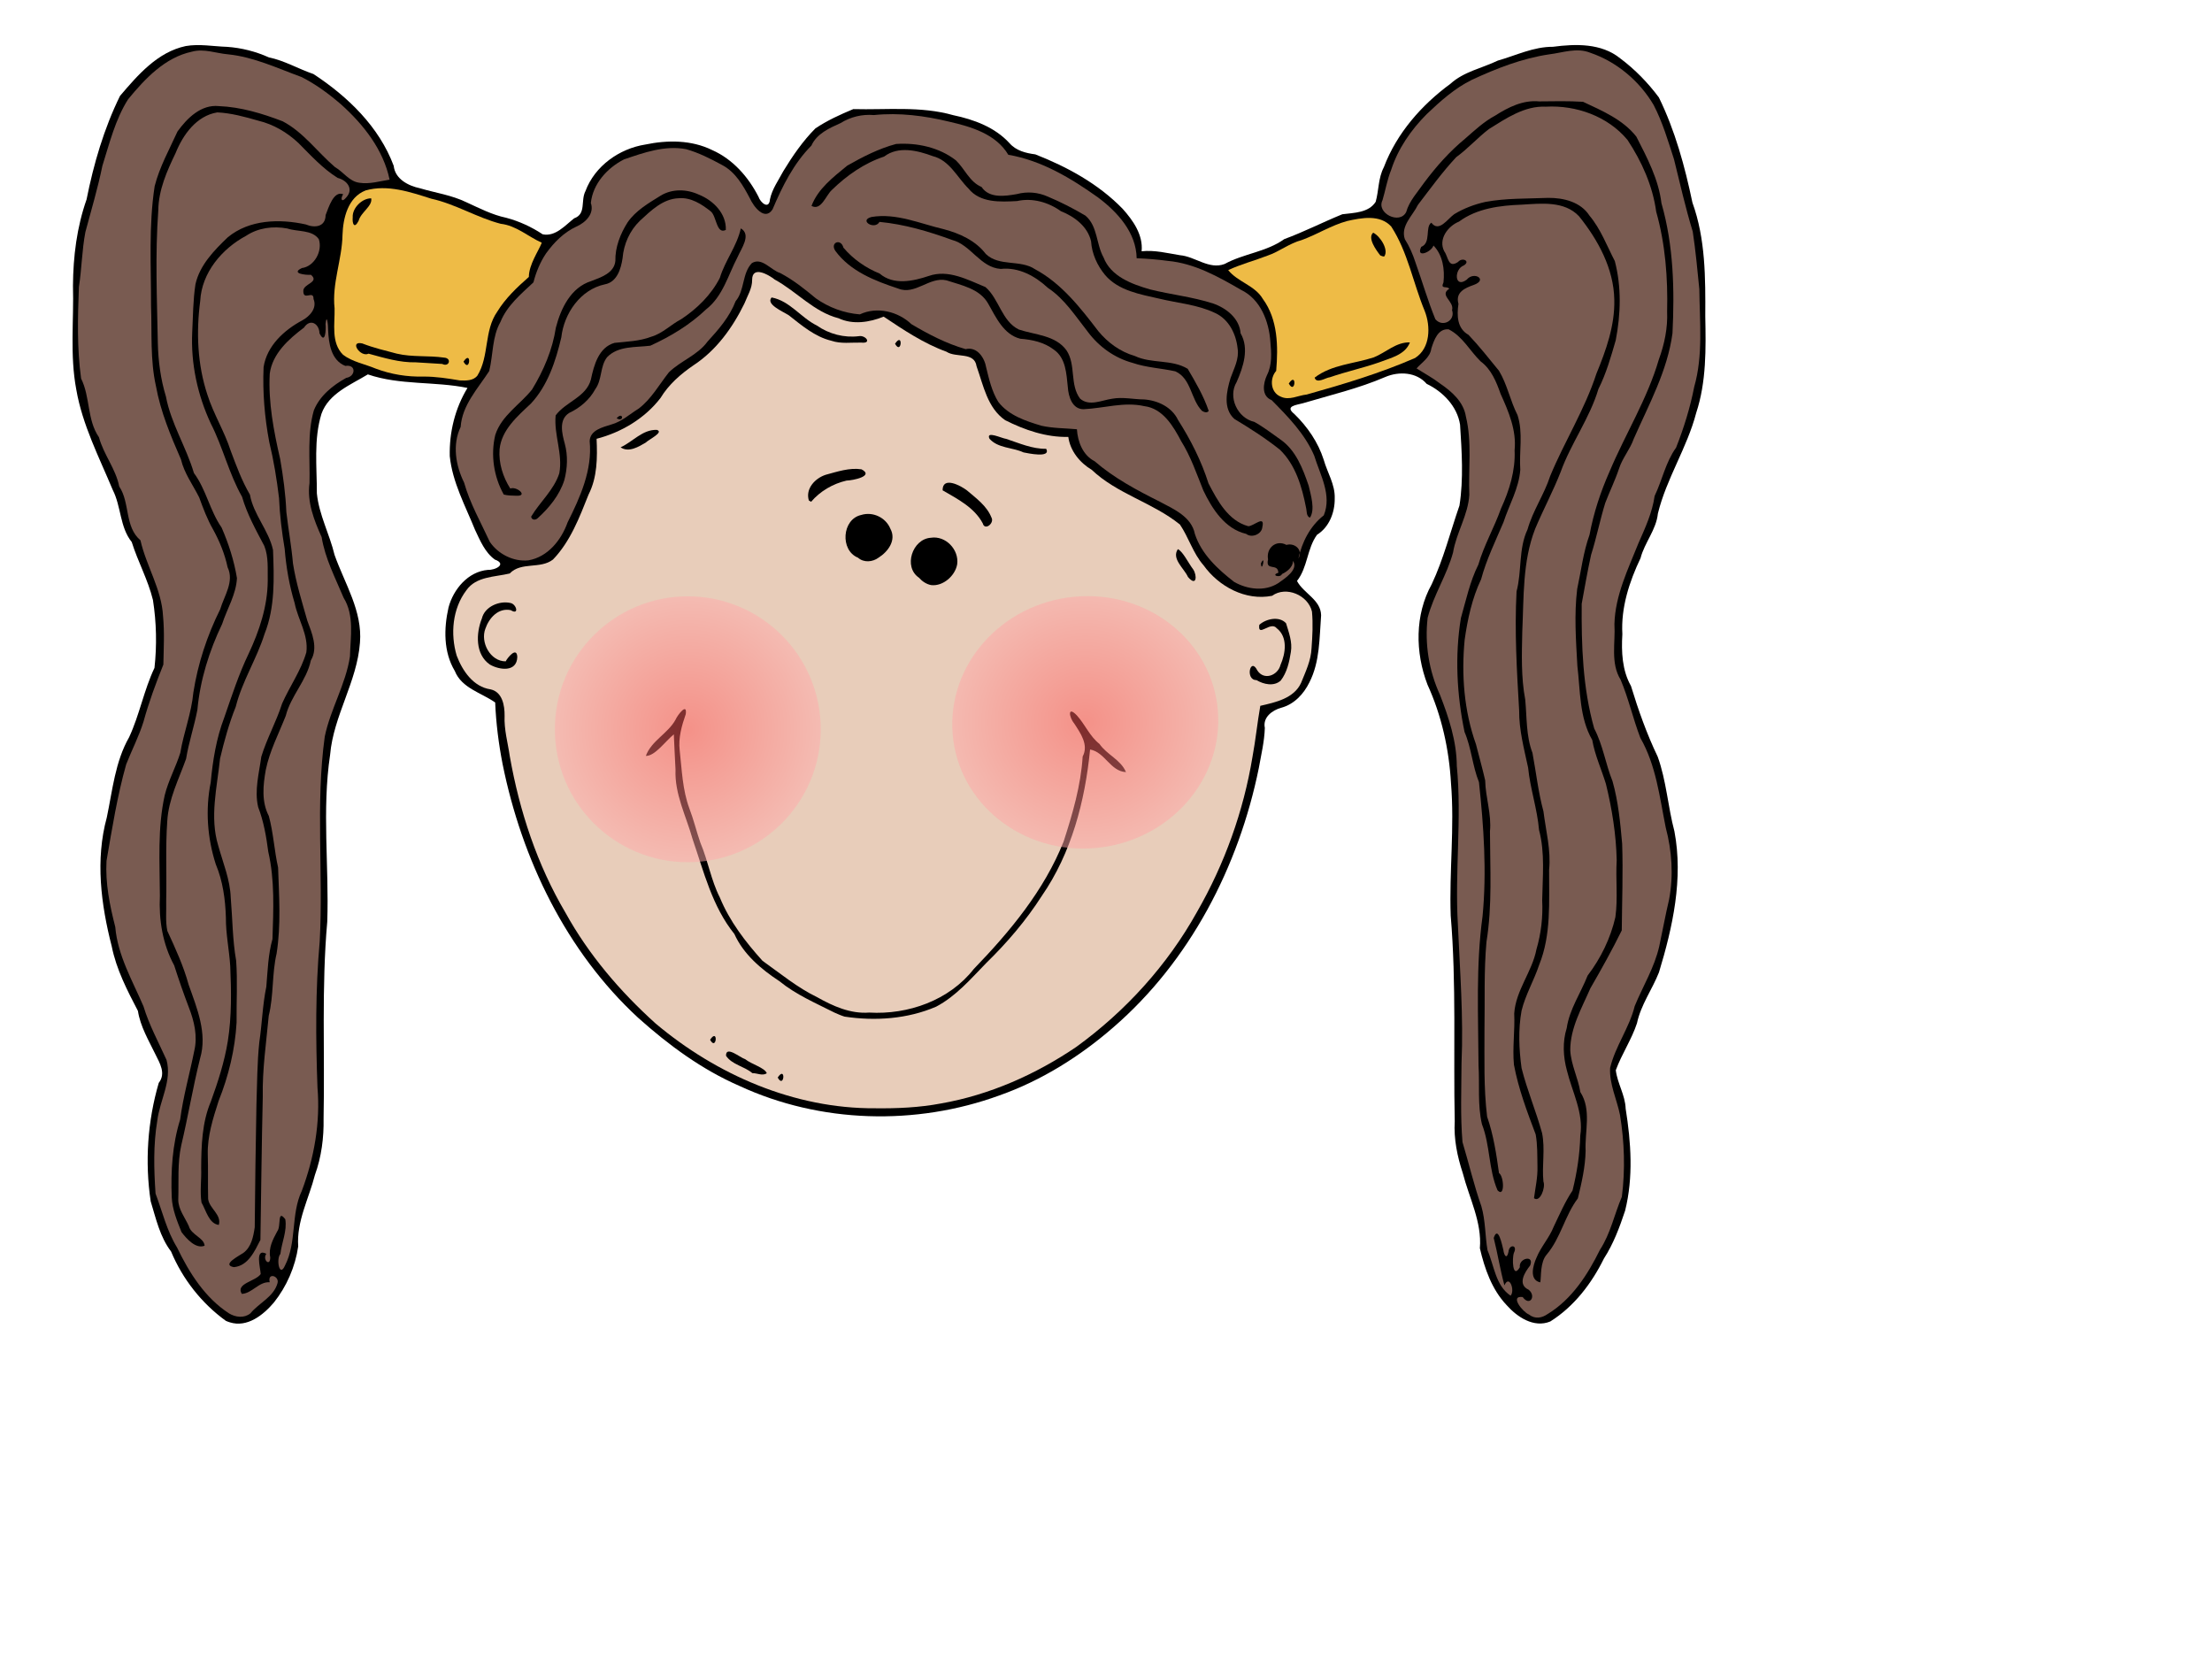 <?xml version="1.0"?><svg width="640" height="480" xmlns="http://www.w3.org/2000/svg" xmlns:xlink="http://www.w3.org/1999/xlink">
 <title>Blushing girl</title>
 <defs>
  <linearGradient id="linearGradient2904">
   <stop stop-color="#da9283" id="stop2906" offset="0"/>
   <stop stop-color="#da9283" stop-opacity="0" id="stop2908" offset="1"/>
  </linearGradient>
  <radialGradient gradientTransform="translate(168.133,-16.403)" r="65.613" fy="426.483" fx="393.676" cy="426.483" cx="393.676" gradientUnits="userSpaceOnUse" id="radialGradient1925" xlink:href="#linearGradient2904"/>
  <radialGradient gradientTransform="translate(-38.958,-20.504)" r="65.613" fy="426.483" fx="393.676" cy="426.483" cx="393.676" gradientUnits="userSpaceOnUse" id="radialGradient1928" xlink:href="#linearGradient2904"/>
  <radialGradient r="0.5" cy="0.5" cx="0.5" id="svg_3">
   <stop stop-color="#ff5656" offset="0"/>
   <stop stop-color="#ffaaaa" offset="1"/>
  </radialGradient>
 </defs>
 <g>
  <title>Layer 1</title>
  <g id="g2916">
   <path fill="black" id="path2015" d="m65.352,382.163c-7.002,-5.056 -12.535,-12.099 -15.856,-20.067c-3.223,-4.216 -4.377,-9.539 -5.894,-14.509c-1.717,-11.405 -0.9,-23.214 2.33,-34.272c2.147,-2.736 0.304,-5.686 -0.982,-8.304c-1.961,-4.043 -4.342,-8.012 -5.045,-12.521c-3.11,-5.976 -6.255,-12.04 -7.583,-18.708c-3.109,-12.099 -4.772,-25.021 -1.422,-37.26c1.655,-7.857 2.403,-16.127 6.465,-23.232c3.006,-6.474 4.274,-13.6 7.331,-20.053c0.721,-6.515 0.569,-13.163 -0.442,-19.63c-1.413,-5.813 -4.357,-11.092 -6.139,-16.782c-3.478,-4.32 -3.035,-10.276 -5.497,-15.084c-3.966,-9.512 -8.786,-18.816 -10.553,-29.072c-1.869,-9.9 -0.67,-20.01 -0.952,-30.008c0.058,-8.447 1.117,-16.951 3.931,-24.941c2.052,-10.312 5.035,-20.504 9.674,-29.967c5.157,-6.05 10.871,-12.707 19.025,-14.428c3.95,-0.69 7.986,0.104 11.962,0.228c4.176,0.291 8.289,1.342 12.087,3.051c4.535,0.931 8.561,3.341 12.911,4.821c9.912,6.505 18.986,15.238 23.207,26.551c0.408,3.832 4.217,5.781 7.591,6.492c4.486,1.33 9.176,1.981 13.425,4.043c3.77,1.721 7.465,3.651 11.555,4.503c3.751,0.999 7.326,2.649 10.535,4.779c3.717,0.749 6.47,-2.586 9.113,-4.629c3.548,-1.269 1.809,-5.066 3.26,-7.87c2.708,-7.27 9.788,-12.283 17.329,-13.476c6.414,-1.338 13.34,-1.347 19.333,1.6c5.979,2.643 10.459,7.758 13.394,13.492c0.556,1.715 3.081,3.873 3.333,0.736c0.617,-2.96 2.481,-5.516 3.885,-8.168c2.673,-4.385 5.632,-8.691 9.257,-12.328c3.415,-2.299 7.182,-4.005 10.971,-5.587c9.646,0.26 19.514,-0.918 28.928,1.765c5.976,1.25 12.04,3.483 16.256,8.09c1.913,2.202 4.76,2.893 7.47,3.244c9.27,3.629 18.285,8.558 25.27,15.753c3.011,3.36 5.959,7.538 5.492,12.286c3.783,-0.41 7.468,0.555 11.085,1.138c4.398,0.362 8.426,4.264 12.944,2.534c5.485,-3.005 12.088,-3.485 17.237,-7.186c5.725,-2.104 11.16,-4.898 16.805,-7.196c3.349,-0.436 7.626,-0.4 9.649,-3.601c0.927,-3.276 0.706,-6.84 2.363,-10.009c3.719,-9.827 10.898,-18.002 19.291,-24.156c3.832,-3.499 9.127,-4.493 13.675,-6.689c5.271,-1.491 10.361,-4.035 15.954,-3.997c6.575,-0.87 14.023,-1.073 19.469,3.351c4.261,3.176 8.036,7.07 11.194,11.315c4.692,9.606 7.523,19.991 9.698,30.413c3.81,10.518 3.773,21.852 3.718,32.886c0.183,9.361 0.345,18.945 -2.624,27.948c-2.627,10.099 -8.621,18.994 -11.084,29.125c-0.477,4.704 -3.851,8.404 -5.018,12.897c-3.257,6.845 -5.7,14.325 -5.264,21.995c-0.309,5.082 -0.085,10.473 2.493,15.006c2.131,6.988 4.578,13.891 7.74,20.481c2.508,6.968 2.941,14.445 4.83,21.576c2.592,13.702 -0.48,27.684 -4.47,40.795c-1.962,4.979 -5.249,9.412 -6.364,14.721c-1.559,4.741 -4.409,8.917 -6.128,13.591c0.46,3.829 2.722,7.212 2.853,11.124c1.56,9.732 2.257,19.865 -0.155,29.514c-1.593,4.807 -3.38,9.599 -6.137,13.869c-3.551,7.209 -8.643,13.884 -15.517,18.2c-4.772,1.961 -9.615,-1.312 -12.676,-4.785c-4.23,-4.486 -6.32,-10.501 -7.694,-16.399c0.628,-7.597 -3.097,-14.543 -4.937,-21.712c-1.595,-4.848 -2.645,-9.916 -2.336,-15.04c-0.421,-19.832 0.503,-39.706 -1.168,-59.499c-0.447,-12.763 1.138,-25.53 0.086,-38.285c-0.558,-9.822 -2.709,-19.585 -6.807,-28.551c-3.566,-9.287 -3.69,-20.203 1.228,-29.04c3.434,-7.303 5.388,-15.166 8.028,-22.764c1.217,-7.745 0.666,-15.633 0.172,-23.413c-0.839,-5.313 -4.951,-9.542 -9.662,-11.802c-2.966,-3.435 -8.055,-3.667 -11.999,-1.968c-7.668,3.298 -15.84,5.217 -23.827,7.588c-1.816,0.512 -5.361,0.782 -2.471,3.094c3.798,3.693 6.869,8.152 8.502,13.231c1.051,3.745 3.34,7.198 3.19,11.2c0.065,4.027 -1.58,8.322 -5.111,10.517c-2.919,4.002 -2.705,9.455 -5.801,13.369c1.878,3.605 6.879,5.392 6.978,9.934c-0.511,6.531 -0.317,13.436 -3.402,19.434c-1.648,3.366 -4.401,6.306 -8.113,7.314c-2.606,0.709 -5.415,2.765 -4.771,5.833c-0.114,3.902 -1.061,7.788 -1.743,11.641c-5.804,28.523 -19.943,55.869 -42.138,75.042c-9.699,8.427 -20.774,15.362 -32.919,19.657c-24.182,8.819 -51.831,8.081 -75.25,-2.769c-10.857,-4.73 -20.498,-11.833 -29.276,-19.703c-20.798,-19.198 -33.634,-45.84 -39.198,-73.339c-1.156,-5.897 -1.911,-11.878 -2.158,-17.884c-4.01,-2.826 -9.702,-4.127 -11.684,-9.121c-3.297,-5.499 -3.192,-12.284 -1.817,-18.358c1.403,-5.292 5.658,-10.39 11.392,-10.883c2.153,0.103 5.618,-1.674 2.012,-2.985c-2.839,-2.032 -4.274,-5.524 -5.736,-8.611c-2.804,-6.947 -6.538,-13.743 -7.308,-21.307c-0.167,-6.88 1.522,-13.846 5.128,-19.742c-9.52,-1.95 -19.532,-0.736 -28.826,-3.916c-4.968,3.023 -11.301,5.474 -13.421,11.394c-2.291,7.475 -1.316,15.379 -1.33,23.062c0.627,6.196 3.681,11.775 5.117,17.776c2.923,8.27 8.117,16.262 7.352,25.378c-0.826,11.322 -7.666,21.144 -8.639,32.442c-2.396,16.017 -0.275,32.219 -0.826,48.309c-1.683,18.929 -0.68,37.95 -1.063,56.92c0.1,5.541 -0.608,11.121 -2.504,16.341c-1.744,6.847 -5.35,13.408 -4.837,20.666c-0.85,5.896 -3.34,11.612 -7.049,16.26c-3.054,3.606 -7.701,7.309 -12.728,5.722l-0.572,-0.194l-0.579,-0.237l0,0z"/>
   <path fill="#795b51" id="path2013" d="m72.454,379.992c2.463,-3.016 6.734,-4.73 7.837,-8.724c0.62,-2.072 -2.961,-3.258 -2.255,-0.27c-3.121,-0.237 -5.074,3.217 -8.073,3.361c-1.899,-3.048 4.07,-3.614 5.47,-5.753c-0.086,-1.734 -1.789,-7.641 1.623,-5.847c-1.224,1.698 1.129,3.889 1.136,1.047c-0.571,-2.727 0.775,-5.218 2.017,-7.535c1.206,-1.451 -0.075,-6.584 2.333,-3.511c0.569,3.413 -1.04,6.698 -1.416,10.052c-1.274,1.362 -0.302,7.084 1.335,3.33c3.465,-6.733 1.629,-14.777 4.862,-21.59c3.571,-9.515 5.396,-19.753 4.533,-29.918c-0.518,-14.097 -0.611,-28.234 0.647,-42.297c1.085,-19.731 -1.247,-39.603 1.463,-59.244c1.654,-7.958 6.079,-15.115 7.29,-23.168c0.142,-5.657 1.316,-11.866 -1.837,-16.969c-2.398,-5.738 -5.356,-11.355 -6.357,-17.56c-2.205,-4.886 -4.261,-10.164 -3.513,-15.628c0.167,-7.001 -0.689,-14.198 1.253,-21.023c1.694,-4.229 5.508,-7.288 9.38,-9.416c2.746,-0.407 2.949,-3.991 -0.258,-3.459c-4.14,-1.616 -4.828,-6.537 -4.99,-10.42c0.028,-1.375 -0.395,-5.001 -0.74,-1.691c0.174,1.555 -0.067,6.142 -1.755,2.663c-0.089,-2.795 -2.703,-4.353 -4.477,-1.644c-4.436,3.321 -9.159,7.547 -9.917,13.34c-0.446,8.358 1.16,16.62 3.022,24.721c0.876,5.071 1.568,10.168 1.784,15.308c0.571,4.968 1.482,9.889 1.914,14.872c0.88,5.631 2.606,11.087 4.15,16.552c1.318,3.599 3.213,7.845 1.023,11.506c-1.226,5.844 -5.799,10.258 -7.258,16.023c-2.026,5.158 -4.663,10.169 -5.776,15.623c-0.796,4.425 -1.284,9.234 0.878,13.367c1.322,4.882 1.573,9.983 2.679,14.902c0.282,8.285 0.869,16.666 -0.43,24.889c-1.384,5.913 -0.81,12.103 -2.274,18c-0.726,7.802 -1.886,15.581 -1.728,23.439c-0.327,13.804 -0.457,27.612 -0.683,41.418c-1.66,3.243 -3.535,7.519 -7.686,7.886c-3.672,-0.673 1.466,-3.233 2.758,-4.124c2.313,-1.705 2.893,-4.731 3.283,-7.415c0.104,-11.865 0.273,-23.739 0.496,-35.606c0.217,-5.972 0.193,-11.98 0.828,-17.919c0.796,-5.341 0.93,-10.775 2.029,-16.068c0.392,-4.62 0.518,-9.313 1.78,-13.805c0.266,-8.429 0.696,-16.983 -1.218,-25.266c-0.573,-4.391 -1.327,-8.777 -2.926,-12.923c-1.128,-4.842 0.271,-9.768 0.914,-14.569c1.613,-5.273 4.344,-10.119 6.018,-15.373c2.208,-5.006 5.497,-9.557 7.017,-14.841c0.654,-5.019 -2.439,-9.458 -3.394,-14.239c-1.541,-5.102 -2.451,-10.365 -2.878,-15.669c-0.815,-4.861 -1.429,-9.762 -1.631,-14.681c-0.653,-5.462 -1.537,-10.89 -2.832,-16.237c-1.344,-7.128 -1.952,-14.426 -1.64,-21.671c0.952,-6.172 5.925,-10.699 11.18,-13.52c2.163,-1.167 4.373,-3.541 3.272,-6.178c0.054,-2.726 -2.933,0.652 -2.958,-2.271c-0.134,-2.179 4.816,-2.495 2.224,-4.734c-1.641,0.092 -5.908,-0.39 -2.657,-1.954c3.652,-0.462 6.074,-4.993 4.911,-8.373c-1.946,-2.772 -6.163,-2.085 -9.112,-3.078c-4.075,-0.761 -8.414,-0.213 -11.913,2.108c-6.991,3.736 -12.859,10.683 -13.281,18.852c-1.187,9.045 -0.817,18.387 2.065,27.093c1.766,5.608 4.95,10.641 6.748,16.246c1.625,4.332 3.225,8.708 5.572,12.713c1.023,5.796 5.44,10.306 6.677,16c0.308,8.129 0.63,16.562 -2.439,24.266c-2.27,7.238 -6.504,13.725 -8.349,21.113c-1.946,4.839 -3.332,9.905 -4.534,14.965c-0.861,8.332 -3.053,16.943 -0.527,25.197c1.37,4.977 3.433,9.806 3.616,15.04c0.522,6.083 0.502,12.214 1.567,18.237c0.427,5.963 0.062,11.95 0.125,17.921c-0.449,7.783 -2.306,15.44 -5.198,22.669c-1.612,5.032 -3.28,10.171 -3.135,15.524c0.134,4.276 -0.005,8.562 0.103,12.83c0.32,2.777 3.957,4.51 3.089,7.526c-2.871,-0.346 -3.695,-4.232 -5.007,-6.473c-0.51,-3.267 0.032,-6.643 -0.098,-9.957c0.041,-6.505 0.229,-13.191 2.802,-19.272c2.069,-5.694 3.942,-11.501 4.911,-17.494c1.136,-7.166 1.001,-14.464 0.698,-21.692c-0.299,-4.706 -1.296,-9.334 -1.258,-14.067c-0.165,-5.249 -0.885,-10.529 -2.927,-15.402c-2.456,-7.619 -3.035,-15.832 -1.465,-23.689c0.601,-6.372 1.617,-12.737 3.913,-18.744c2.176,-6.238 4.191,-12.545 7.07,-18.509c3.086,-6.586 5.441,-13.638 5.515,-20.983c-0.069,-3.38 0.289,-7.03 -1.001,-10.19c-2.422,-4.593 -4.983,-9.177 -6.427,-14.195c-3.808,-6.71 -5.536,-14.339 -9.042,-21.197c-3.842,-8.245 -5.817,-17.368 -5.377,-26.474c0.241,-4.628 0.227,-9.303 0.944,-13.883c1.265,-5.53 5.38,-9.732 9.331,-13.525c6.258,-5.174 15.002,-5.398 22.593,-3.722c2.548,1.073 5.682,0.755 5.722,-2.697c0.865,-2.176 2.305,-7.127 5.08,-6.051c-0.886,1.399 -0.423,2.553 0.878,0.949c2.309,-2.508 0.159,-5.019 -2.458,-5.66c-4.335,-2.704 -7.77,-6.509 -11.344,-10.091c-3.272,-3.079 -7.22,-5.41 -11.607,-6.47c-3.877,-1.108 -7.855,-2.219 -11.886,-2.401c-6.015,0.973 -9.928,6.457 -12.057,11.755c-2.51,5.206 -4.936,10.656 -5.011,16.544c-0.936,12.768 -0.373,25.585 -0.138,38.368c0.116,5.255 0.806,10.507 2.344,15.535c1.462,7.793 5.866,14.584 8.096,22.131c3.55,4.792 4.613,10.907 8.013,15.786c2.038,4.671 3.618,9.604 4.442,14.625c-0.233,4.738 -2.867,8.877 -4.296,13.292c-3.735,7.791 -6.355,16.163 -7.149,24.788c-0.902,4.773 -2.498,9.398 -3.27,14.193c-2.099,5.909 -5.075,11.626 -5.447,18.007c-0.555,7.703 -0.129,15.437 -0.312,23.153c0.086,2.869 -0.252,5.848 0.331,8.644c2.342,5.07 4.687,10.163 6.164,15.565c2.399,6.765 5.469,14.077 3.312,21.329c-2.081,8.324 -3.467,16.793 -5.449,25.137c-1.149,5.181 -0.688,10.511 -0.865,15.771c0.021,2.774 1.933,5.108 3.043,7.576c0.684,2.598 4.42,3.381 4.578,5.705c-2.543,1.012 -5.193,-1.988 -6.678,-3.928c-1.283,-3.22 -2.672,-6.547 -2.833,-10.1c-0.295,-7.548 0.174,-15.223 2.435,-22.478c0.884,-6.719 2.759,-13.235 4.082,-19.866c1.018,-4.255 -0.009,-8.591 -1.562,-12.575c-1.529,-4.01 -2.944,-8.089 -4.243,-12.158c-3.35,-6.129 -4.469,-13.202 -4.141,-20.117c-0.03,-9.717 -0.728,-19.6 1.409,-29.157c1.054,-4.231 3.207,-8.1 4.497,-12.23c0.981,-5.872 3.231,-11.472 3.775,-17.431c1.308,-8.38 3.994,-16.525 7.77,-24.1c1.147,-3.899 4.136,-8.012 2.144,-12.149c-0.812,-3.827 -2.312,-7.52 -4.21,-10.964c-1.68,-2.932 -2.856,-6.082 -4.007,-9.237c-1.811,-3.644 -4.335,-6.983 -5.276,-11.006c-2.98,-6.859 -5.905,-13.814 -7.238,-21.211c-1.706,-7.61 -1.137,-15.474 -1.423,-23.21c0.022,-11.538 -0.711,-23.182 1.045,-34.629c1.408,-5.571 4.263,-10.649 6.609,-15.836c2.773,-3.839 6.81,-7.873 11.96,-7.343c6.367,0.252 12.563,2.133 18.47,4.394c6.045,3.172 10.049,8.914 15.147,13.262c2.458,1.388 4.08,4.141 7.06,4.523c2.942,0.462 5.846,-0.457 8.73,-0.9c-1.799,-8.678 -7.571,-15.976 -14.041,-21.776c-3.524,-3.035 -7.319,-5.853 -11.48,-7.932c-6.94,-2.53 -13.741,-5.785 -21.183,-6.548c-3.504,-0.293 -6.966,-1.737 -10.484,-0.772c-7.83,1.666 -13.576,7.829 -18.462,13.763c-3.721,5.862 -5.376,12.704 -7.444,19.248c-1.324,6.472 -3.221,12.815 -4.925,19.184c-1.002,5.252 -1.051,10.638 -1.876,15.91c-0.332,8.82 -0.573,17.701 0.64,26.469c2.68,5.364 1.684,11.945 5.166,16.987c1.338,4.992 4.861,9.123 5.862,14.232c3.182,4.742 1.504,11.642 6.142,15.58c1.697,7.474 6.15,14.18 6.539,21.982c0.441,4.648 0.184,9.321 0.091,13.978c-2.176,5.416 -4.199,10.892 -5.748,16.522c-1.321,4.254 -3.398,8.224 -5.01,12.351c-2.588,9.151 -4.08,18.574 -5.69,27.925c-0.366,6.472 0.936,12.89 2.534,19.115c0.689,8.252 4.977,15.524 8.166,22.977c1.63,5.397 4.355,10.374 6.656,15.48c1.657,6.041 -1.97,11.737 -2.674,17.64c-1.163,6.947 -0.974,14.031 -0.495,21.031c1.978,5.234 3.248,10.79 6.215,15.599c3.526,7.33 8.107,14.605 15.07,19.096c1.878,1.13 4.363,1.433 6.163,-0.029z"/>
   <path fill="#795b51" id="path2011" d="m447.854,380.146c6.975,-4.27 11.533,-11.372 15.066,-18.549c3.057,-4.675 4.151,-10.244 6.33,-15.32c1.012,-7.858 0.743,-15.892 -0.537,-23.7c-0.914,-4.526 -3.118,-8.923 -2.854,-13.603c1.494,-6.286 5.568,-11.583 7.106,-17.865c2.375,-5.789 5.741,-11.209 7.12,-17.379c0.968,-4.502 1.781,-9.033 2.842,-13.513c1.304,-6.899 0.81,-14.041 -0.984,-20.805c-1.762,-8.781 -2.787,-17.989 -7.326,-25.892c-2.127,-5.532 -3.413,-11.396 -5.712,-16.839c-3.008,-4.859 -1.468,-10.76 -1.802,-16.128c0.216,-8.273 3.945,-15.863 6.958,-23.402c1.941,-4.399 3.997,-8.844 4.673,-13.651c2.207,-4.6 3.186,-9.791 6.21,-13.988c2.244,-5.694 4.075,-11.558 5.239,-17.564c2.628,-9.193 1.575,-18.849 1.487,-28.266c-0.561,-5.565 -1.065,-11.162 -1.908,-16.681c-2.105,-6.894 -3.69,-13.928 -5.422,-20.916c-1.716,-5.305 -3.302,-10.723 -5.878,-15.687c-4.077,-6.938 -10.676,-12.513 -18.306,-15.12c-3.954,-1.605 -7.969,-0.028 -11.905,0.444c-7.82,1.148 -15.276,4.077 -22.415,7.382c-4.933,2.431 -9.092,6.157 -13.045,9.919c-4.549,4.571 -8.307,9.993 -10.299,16.166c-1.146,2.813 -1.632,5.875 -2.489,8.735c-1.869,3.746 4.939,7.15 6.842,3.443c0.908,-3.246 3.353,-5.826 5.25,-8.569c3.472,-4.642 7.328,-8.99 11.814,-12.681c2.76,-2.412 5.438,-4.93 8.694,-6.67c3.783,-2.423 8.079,-4.568 12.705,-4.112c4.237,-0.048 8.48,-0.14 12.713,0.118c5.549,2.606 11.523,5.12 15.421,10.074c3.131,6.114 6.433,12.354 7.268,19.269c3.51,12.199 3.813,25.042 3.191,37.63c-1.454,10.899 -6.853,20.624 -11.211,30.548c-1.063,3.056 -3.271,5.521 -4.259,8.624c-1.131,3.386 -2.712,6.591 -3.98,9.913c-1.535,4.963 -2.528,10.079 -4.102,15.031c-1.034,4.689 -1.856,9.449 -2.716,14.156c-0.096,12.099 0.3,24.378 3.625,36.091c2.529,4.775 3.271,10.226 5.287,15.208c1.676,5.889 2.253,12.038 2.794,18.112c0.283,8.357 -0.04,16.717 -0.112,25.075c-2.799,5.702 -5.905,11.257 -9.077,16.747c-2.506,5.763 -5.849,11.497 -5.824,17.966c0.224,4.183 2.267,7.973 2.915,12.075c3.306,5.12 1.249,11.371 1.526,17.027c-0.09,4.654 -1.156,9.211 -2.242,13.715c-3.761,4.985 -4.959,11.461 -8.996,16.244c-1.976,2.206 -1.56,6.425 -1.875,8.07c-3.315,-0.687 -2.086,-4.952 -1.116,-7.101c1.298,-3.224 3.739,-5.788 5.007,-9.035c1.703,-3.53 3.248,-7.161 5.433,-10.43c1.301,-5.201 2.12,-10.535 2.241,-15.889c1.026,-6.552 -2.35,-12.65 -3.864,-18.845c-1.089,-3.992 -1.305,-8.278 -0.059,-12.254c0.805,-5.492 4.058,-10.142 6.057,-15.217c3.798,-4.99 6.628,-10.79 8.028,-16.903c0.756,-5.464 0.049,-10.996 0.38,-16.486c-0.168,-7.437 -1.351,-14.841 -3.119,-22.053c-1.295,-4.245 -3.2,-8.318 -3.957,-12.717c-3.754,-6.479 -3.437,-14.225 -4.302,-21.429c-0.412,-7.407 -0.963,-14.888 -0.051,-22.273c1.14,-5.226 1.743,-10.596 3.567,-15.648c1.178,-6.332 3.199,-12.461 5.807,-18.341c4.575,-10.87 10.928,-20.992 14.242,-32.381c1.633,-4.446 2.604,-9.139 2.4,-13.889c0.239,-9.711 -0.511,-19.52 -3.16,-28.894c-1.013,-7.466 -4.175,-14.52 -8.305,-20.762c-5.693,-6.858 -14.878,-10.103 -23.641,-9.614c-6.141,-0.291 -11.465,3.376 -16.451,6.472c-3.306,2.531 -6.098,5.688 -9.463,8.135c-4.031,4.313 -7.509,9.133 -11.081,13.803c-1.505,3.137 -5.082,6.095 -3.784,9.919c1.329,2.09 2.305,4.354 3.074,6.728c1.953,5.466 3.561,11.056 5.756,16.435c2.075,2.453 5.849,0.426 4.836,-2.626c0.696,-2.616 -3.841,-4.286 -0.81,-6.188c-0.714,-0.926 -2.653,0.293 -1.675,-1.859c0.399,-3.715 -0.188,-7.869 -2.898,-10.649c-0.538,1.852 -5.196,3.844 -3.544,0.387c2.939,-1.122 1.043,-5.779 2.932,-6.991c2.202,2.944 4.708,-1.145 6.618,-2.462c2.736,-1.674 5.857,-2.847 9.019,-3.553c5.991,-1.106 12.126,-0.916 18.188,-1.168c4.433,-0.031 9.385,1.174 11.927,5.14c3.253,3.877 5.03,8.711 7.33,13.145c1.964,7.466 1.72,15.386 0.266,22.914c-1.39,4.796 -2.763,9.641 -5.012,14.112c-2.528,8.475 -7.936,15.692 -10.926,23.985c-2.195,5.606 -5.049,10.923 -7.376,16.463c-3.692,9.486 -3.257,19.777 -3.728,29.762c-0.137,6.552 -0.367,13.179 0.856,19.644c0.5,5.16 0.214,10.496 2.094,15.418c1.058,5.635 1.673,11.37 3.175,16.907c0.698,5.627 2.223,11.212 1.638,16.928c-0.044,9.216 0.661,18.764 -2.88,27.508c-1.488,4.493 -3.965,8.647 -5.088,13.247c-0.992,5.478 -0.749,11.135 0.003,16.618c1.602,6.368 4.186,12.441 5.923,18.761c0.959,4.636 -0.075,9.411 0.4,14.051c0.694,1.682 -0.982,6.192 -2.729,4.816c0.398,-3.027 1.103,-6.067 1.001,-9.166c-0.057,-3.088 0.036,-6.257 -0.512,-9.283c-2.492,-6.589 -4.999,-13.239 -6.294,-20.175c-0.459,-4.931 0.311,-9.876 0.083,-14.813c0.442,-6.712 5.187,-12.051 6.428,-18.545c1.352,-4.6 1.909,-9.393 1.665,-14.177c0.108,-6.791 0.859,-13.727 -0.912,-20.381c-0.518,-6.1 -2.561,-11.948 -3.164,-18.037c-1.168,-5.454 -2.636,-10.899 -2.588,-16.522c-0.672,-11.465 -1.36,-22.963 -0.754,-34.447c1.571,-5.895 0.522,-12.315 3.182,-17.948c1.513,-5.409 4.817,-10.086 6.541,-15.424c4.141,-10.02 10.02,-19.275 13.378,-29.624c2.796,-6.807 5.363,-13.926 5.18,-21.397c-0.143,-8.993 -4.698,-17.316 -10.212,-24.168c-4.238,-4.493 -10.937,-3.682 -16.513,-3.35c-6.311,0.23 -12.987,1.049 -18.206,4.905c-3.222,1.297 -6.083,5.132 -4.26,8.6c1.182,1.596 1.085,5.041 3.988,3.074c1.222,-1.45 3.683,-0.244 1.681,0.997c-2.909,1.063 -2.766,6.814 0.829,4.128c2.075,-2.54 6.238,0.009 2.025,1.523c-2.575,0.897 -5.363,2.135 -4.42,5.47c-0.491,3.395 -0.412,7.111 2.912,8.979c3.135,3.288 5.938,6.888 8.814,10.391c2.406,3.992 3.246,8.679 5.357,12.809c1.684,5.129 0.437,10.581 0.807,15.854c-0.404,5.366 -3.23,10.116 -4.863,15.153c-2.306,5.435 -4.936,10.781 -6.469,16.491c-2.605,5.492 -3.917,11.528 -4.764,17.514c-0.979,10.158 -0.173,20.592 3.271,30.243c0.877,3.476 1.872,6.965 2.664,10.434c0.099,4.964 1.885,9.786 1.385,14.783c0.031,10.648 0.699,21.374 -1.008,31.938c-0.774,8.494 -0.427,17.038 -0.58,25.553c0.024,8.349 -0.25,16.734 0.766,25.041c1.838,5.268 2.675,10.81 3.437,16.317c1.45,0.881 1.755,7.284 -0.426,4.977c-2.621,-6.073 -2.103,-12.966 -4.51,-19.119c-1.307,-5.584 -0.634,-11.369 -0.989,-17.043c-0.066,-14.38 -0.792,-28.848 1.167,-43.142c1.247,-12.913 0.341,-25.914 -1.038,-38.778c-1.887,-4.692 -2.179,-9.871 -4.173,-14.524c-2.244,-10.794 -2.831,-22.042 -1.059,-32.938c1.494,-5.216 2.615,-10.601 5.053,-15.475c1.632,-5.617 4.598,-10.723 6.549,-16.22c2.424,-5.282 4.212,-11.01 3.939,-16.879c0.586,-5.748 -1.73,-11.19 -4.047,-16.3c-1.235,-3.495 -2.69,-7.135 -5.784,-9.411c-3.118,-3.043 -5.22,-7.249 -9.244,-9.269c-3.126,-0.282 -4.247,3.166 -5.016,5.541c-0.341,2.661 -2.931,4.17 -4.271,5.773c2.28,1.446 4.718,2.759 6.897,4.436c3.336,2.284 6.707,5.254 7.371,9.463c1.806,7.432 0.694,15.123 0.992,22.674c-0.349,5.859 -3.762,10.943 -4.703,16.678c-1.786,6.546 -5.653,12.351 -7.355,18.895c-0.884,7.586 0.382,15.345 3.566,22.28c2.56,6.582 4.824,13.445 4.872,20.58c1.489,15.26 -0.606,30.577 0.312,45.859c0.587,13.371 1.643,26.748 1.054,40.139c-0.037,7.61 -0.36,15.237 0.278,22.832c1.864,6.176 3.312,12.477 5.462,18.563c1.207,4.145 1.065,8.551 1.782,12.743c1.929,4.459 2.312,10.203 6.668,13.135c1.355,-1.399 -0.353,-6.288 -1.774,-2.993c-1.253,-4.518 -1.943,-9.167 -3.104,-13.707c1.277,-3.807 2.414,2.001 2.798,3.49c0.198,1.643 1.016,2.787 1.472,0.539c0.194,-2.32 2.722,-2.054 1.59,0.249c-0.602,1.554 -0.428,7.845 1.7,4.189c-0.374,-2.659 4.283,-3.667 2.982,-0.499c-1.57,1.981 -3.77,5.468 -0.445,7.005c2.264,1.789 0.369,4.982 -1.712,2.122c-3.915,-0.513 0.062,4.358 1.779,5.035c1.793,1.419 3.8,1.053 5.508,-0.168z"/>
   <path fill="#e8cdba" id="path2009" d="m272.297,319.26c14.022,-2.466 27.333,-8.37 39.079,-16.335c14.271,-10.343 26.397,-23.686 34.972,-39.107c7.96,-13.844 13.441,-29.096 16.038,-44.856c0.908,-4.891 1.395,-9.847 2.26,-14.745c4.369,-1.006 9.731,-2.129 11.794,-6.632c1.299,-3.229 2.876,-6.453 3.029,-10.029c0.26,-3.519 0.455,-7.093 0.125,-10.605c-1.104,-4.749 -7.49,-7.504 -11.538,-4.569c-7.655,1.522 -15.435,-2.684 -19.835,-8.834c-3.034,-3.455 -4.274,-8.013 -6.824,-11.779c-7.847,-6.349 -18.173,-8.845 -25.553,-15.857c-3.427,-2.032 -6.214,-5.472 -6.75,-9.5c-6.386,0.149 -12.62,-1.993 -18.252,-4.83c-5.157,-3.522 -6.326,-10.11 -8.29,-15.608c-0.625,-4.285 -5.906,-2.345 -8.717,-4.213c-6.559,-2.376 -12.401,-6.295 -18.163,-10.15c-4.087,1.66 -8.903,2.406 -13.035,0.474c-7.17,-1.837 -12.149,-7.752 -18.479,-11.2c-1.826,-1.443 -6.538,-4.125 -6.542,0.087c0.046,2.433 -1.379,4.652 -2.253,6.879c-3.403,6.961 -8.123,13.512 -14.678,17.814c-3.744,2.555 -7.218,5.581 -9.583,9.493c-4.561,5.92 -11.307,9.935 -18.491,11.798c0.24,5.435 0.221,11.14 -2.312,16.105c-2.64,6.629 -5.268,13.609 -10.302,18.826c-3.643,2.85 -9.223,0.572 -12.517,4.038c-4.321,1.049 -9.759,0.807 -12.567,4.895c-4.014,5.304 -4.631,12.623 -2.785,18.858c1.662,4.394 4.8,9.045 9.807,9.775c3.414,0.743 4.094,4.677 4.059,7.623c-0.182,4.022 0.953,7.88 1.519,11.825c2.8,15.812 7.913,31.316 16.102,45.182c6.68,12.114 15.8,22.788 26.046,32.024c17.646,14.871 40.203,24.696 63.512,24.549c6.395,0.078 12.824,-0.201 19.119,-1.397z"/>
   <path fill="black" id="path2007" d="m225.016,311.765c2.432,-3.661 1.892,3.475 0,0z"/>
   <path fill="black" id="path2005" d="m217.68,310.496c-2.314,-2 -5.847,-2.397 -7.617,-5.029c-0.078,-3.041 3.955,0.479 5.561,0.997c1.812,1.465 5.637,2.446 6.233,4.063c-1.247,0.854 -2.822,-0.076 -4.178,-0.032z"/>
   <path fill="black" id="path2003" d="m205.453,300.833c2.432,-3.662 1.892,3.475 0,0z"/>
   <path fill="url(#radialGradient1925)" fill-rule="nonzero" stroke-width="0.896" stroke-linecap="round" stroke-linejoin="round" stroke-miterlimit="4" stroke-dashoffset="0" id="path2912" d="m352.414,214.863c0.177,14.061 -8.332,27.709 -20.971,33.835c-12.832,6.538 -29.332,4.761 -40.445,-4.411c-10.518,-8.294 -15.902,-22.453 -13.578,-35.642c2.206,-14.272 13.384,-26.603 27.356,-30.234c13.081,-3.67 27.946,0.457 37.218,10.401c6.655,6.927 10.471,16.443 10.421,26.052z"/>
   <path fill="url(#radialGradient1928)" fill-rule="nonzero" stroke-width="0.896" stroke-linecap="round" stroke-linejoin="round" stroke-miterlimit="4" stroke-dashoffset="0" id="path2017" d="m233.262,212.503c0.177,14.061 -8.332,27.709 -20.971,33.835c-12.832,6.538 -29.332,4.761 -40.445,-4.411c-10.518,-8.294 -15.902,-22.453 -13.578,-35.642c2.206,-14.272 13.384,-26.603 27.356,-30.234c13.081,-3.67 27.946,0.457 37.218,10.401c6.655,6.927 10.471,16.443 10.421,26.052z"/>
   <path fill="black" id="path2001" d="m241.414,292.964c-5.452,-2.756 -11.137,-5.19 -15.91,-9.08c-5.301,-3.473 -10.377,-7.774 -13.031,-13.658c-6.402,-7.945 -8.842,-18.028 -12.093,-27.48c-1.851,-6.622 -5.223,-13.002 -4.93,-20.054c-0.194,-3.406 -0.328,-6.816 -0.493,-10.224c-2.47,1.996 -5.449,6.308 -8.094,6.238c1.608,-4.416 6.421,-6.472 8.617,-10.525c0.515,-1.233 3.432,-5.082 2.927,-1.551c-1.16,3.329 -2.181,6.854 -1.751,10.467c0.63,5.623 0.8,11.393 2.78,16.758c1.259,3.261 2.063,6.694 3.203,9.969c2.209,5.167 3.07,10.822 5.634,15.853c2.821,6.869 7.402,12.836 12.342,18.311c5.172,3.676 10.089,7.769 15.841,10.545c4.569,2.581 9.636,4.846 15.009,4.435c11.264,0.668 23.189,-3.532 30.268,-12.593c10.468,-10.839 20.382,-22.742 26.002,-36.887c2.586,-8.002 4.987,-16.17 5.514,-24.607c1.817,-3.383 -0.667,-6.814 -2.462,-9.581c-1.524,-1.82 -1.946,-5.214 0.815,-2.273c2.346,2.595 3.714,6.038 6.511,8.213c2.127,3.117 6.193,4.583 7.667,8.155c-4.522,-0.208 -6.104,-5.819 -10.387,-6.539c-1.452,14.894 -5.364,29.915 -13.965,42.358c-4.555,7.115 -10.069,13.56 -16.111,19.449c-4.452,4.574 -8.75,9.598 -14.477,12.605c-8.285,3.564 -17.644,4.204 -26.488,2.868c-1.008,-0.312 -1.972,-0.745 -2.936,-1.17z"/>
   <path fill="black" id="path1999" d="m363.536,196.774c-3.353,0.046 -1.785,-6.881 0.239,-2.809c1.933,3.021 5.954,1.467 6.719,-1.594c1.476,-3.332 2.166,-8.082 -1.107,-10.611c-1.776,-2.199 -5.576,2.887 -5.029,-0.988c1.976,-1.751 5.764,-2.594 7.735,-0.448c0.799,2.646 1.877,5.427 1.397,8.307c-0.445,2.881 -1.129,5.956 -2.945,8.288c-1.95,1.771 -4.972,1.086 -7.009,-0.146z"/>
   <path fill="black" id="path1997" d="m141.732,192.277c-4.252,-2.934 -4.034,-9.044 -2.301,-13.359c0.814,-3.405 5.046,-5.191 8.268,-4.457c1.774,0.343 2.572,3.653 0.079,2.075c-3.623,-0.74 -6.27,2.269 -7.336,5.342c-1.532,3.939 1.405,9.495 5.873,9.471c0.383,-0.854 3.195,-4.465 3.354,-1.296c-0.104,4.529 -5.194,3.813 -7.935,2.224z"/>
   <path fill="black" id="path1995" d="m265.891,167.151c-4.612,-3.108 -1.929,-11.21 3.416,-11.559c4.309,-0.69 8.226,3.453 7.633,7.687c-0.584,3.317 -4.08,6.406 -7.517,6.009c-1.387,-0.257 -2.614,-1.088 -3.532,-2.137z"/>
   <path fill="black" id="path1993" d="m343.707,166.918c-1.08,-2.446 -4.828,-5.247 -2.913,-8.034c1.492,0.724 3.011,3.992 4.431,5.855c1.203,1.802 0.99,5.166 -1.518,2.18z"/>
   <path fill="black" id="path1991" d="m248.241,161.355c-5.25,-2.123 -4.648,-11.152 0.95,-12.363c3.338,-1.04 7.085,0.731 8.411,3.965c1.829,3.323 -0.648,6.647 -3.411,8.395c-1.727,1.281 -4.272,1.501 -5.95,0.003z"/>
   <path fill="black" id="path1989" d="m284.345,151.425c-2.451,-4.606 -7.293,-7.046 -11.62,-9.562c-0.041,-4.174 5.232,-1.375 7.062,0.039c2.649,2.263 5.728,4.46 7.063,7.816c0.959,1.616 -1.919,3.952 -2.506,1.707z"/>
   <path fill="black" id="path1987" d="m234.03,144.814c-1.063,-3.42 1.819,-6.463 4.878,-7.447c3.363,-0.905 6.881,-2.113 10.347,-1.58c3.808,1.973 -2.562,3.227 -4.336,3.261c-3.936,0.917 -7.609,3.043 -10.238,6.13c-0.217,-0.121 -0.434,-0.243 -0.651,-0.364z"/>
   <path fill="black" id="path1985" d="m296.121,130.891c-3.193,-1.484 -7.351,-1.163 -9.834,-3.951c-1.116,-2.41 3.461,-0.138 4.823,0.038c3.774,1.237 7.534,2.94 11.585,2.877c1.49,2.802 -5.443,1.251 -6.574,1.036z"/>
   <path fill="black" id="path1983" d="m179.562,129.421c3.514,-1.583 6.379,-5.23 10.507,-5.035c2.095,0.666 -2.283,2.72 -3.246,3.672c-2.045,1.213 -4.97,2.97 -7.261,1.363z"/>
   <path fill="black" id="path1981" d="m258.962,99.456c2.432,-3.662 1.892,3.475 0,0z"/>
   <path fill="black" id="path1979" d="m240.55,98.593c-4.788,-1.146 -8.625,-4.481 -12.391,-7.421c-1.788,-1.114 -6.666,-3.152 -4.907,-5.107c5.287,0.985 8.477,5.869 13.124,8.139c3.483,2.442 7.918,3.601 12.125,3.058c1.991,-0.346 3.853,2.197 0.704,1.861c-2.881,-0.068 -5.866,0.419 -8.655,-0.53z"/>
   <path fill="#795b51" id="path1977" d="m369.807,168.738c1.877,-1.325 6.012,-3.943 4.281,-6.465c0.061,2.171 -2.527,3.531 -3.161,3.809c-0.559,1.271 -3.341,0.29 -1.068,-0.344c-0.042,-2.983 -3.816,-0.323 -2.971,-3.892c-0.603,-3.314 2.355,-5.79 5.316,-4.19c2.437,-0.692 4.916,1.508 3.458,3.944c1.062,-4.79 3.421,-9.428 7.346,-12.489c2.415,-5.852 -1.065,-11.739 -2.76,-17.261c-2.693,-6.303 -7.57,-11.283 -12.323,-16.08c-3.053,-1.196 -2.451,-4.901 -1.333,-7.262c1.523,-3.023 1.255,-6.386 0.965,-9.64c-0.405,-5.906 -2.862,-12.306 -8.511,-15.017c-6.553,-3.802 -13.442,-7.662 -21.127,-8.365c-3.001,-0.409 -6.024,-0.654 -9.05,-0.768c-0.112,-7.425 -5.539,-13.367 -11.158,-17.578c-7.817,-5.576 -16.372,-10.725 -25.976,-12.357c-3.543,-5.98 -10.703,-8.113 -17.076,-9.57c-7.115,-1.723 -14.486,-2.68 -21.801,-1.922c-3.427,-0.285 -6.742,0.51 -9.649,2.318c-3.242,1.456 -6.902,3.069 -8.445,6.519c-5.14,5.179 -8.435,11.808 -11.237,18.444c-2.264,3.508 -5.515,-0.859 -6.544,-3.15c-1.983,-3.757 -4.184,-7.68 -8.113,-9.71c-3.308,-1.798 -6.734,-3.535 -10.363,-4.554c-6.131,-1.171 -12.243,1.008 -17.966,2.963c-4.836,2.457 -9.011,7.049 -9.593,12.611c1.096,3.124 -1.584,5.695 -4.198,6.837c-3.609,1.662 -6.458,4.562 -8.756,7.743c-1.715,2.543 -2.894,5.421 -3.654,8.385c-3.617,3.396 -7.624,6.707 -9.534,11.43c-2.457,4.345 -2.104,9.503 -3.255,14.224c-3.269,5.063 -7.844,9.858 -8.27,16.177c-2.461,5.134 -1.434,11.172 0.996,16.1c1.696,6.018 4.832,11.484 7.422,17.114c2.38,3.569 6.897,5.843 11.172,5.384c5.634,-0.961 9.539,-5.881 11.359,-11.003c3.642,-7.27 7.193,-15.164 6.38,-23.5c0.123,-3.209 3.793,-4.01 6.26,-4.801c3.04,-0.83 5.324,-3.009 7.949,-4.623c3.661,-2.804 5.901,-6.912 8.702,-10.463c3.424,-3.35 8.29,-4.935 11.184,-8.898c3.209,-3.5 6.413,-7.193 8.129,-11.689c2.67,-3.145 1.828,-8.003 4.691,-11.008c2.891,-1.827 5.515,2.03 8.212,2.858c3.764,1.973 7.075,4.63 10.327,7.328c3.72,2.641 8.157,4.276 12.708,4.633c4.97,-2.341 11.039,-0.868 14.934,2.834c4.955,2.936 10.122,5.625 15.681,7.219c3.34,-0.791 5.486,2.506 5.959,5.365c0.832,3.396 1.631,6.9 3.488,9.895c2.981,3.914 7.939,5.542 12.472,6.903c3.374,0.756 6.851,0.704 10.278,1.02c0.224,3.621 1.724,7.528 5.124,9.253c5.651,4.902 12.3,8.417 18.943,11.748c4.014,2.143 9.069,4.306 10.063,9.287c1.904,5.849 6.632,10.208 11.349,13.874c3.829,2.186 8.881,2.856 12.748,0.378z"/>
   <path fill="black" id="path1975" d="m364.829,163c1.492,-3.056 0.192,3.204 0,0l0,0z"/>
   <path fill="black" id="path1973" d="m360.554,154.469c-6.142,-1.434 -9.859,-7.25 -12.398,-12.579c-1.954,-4.847 -3.637,-9.836 -6.428,-14.29c-2.285,-4.333 -5.302,-9.447 -10.663,-10.092c-5.846,-1.322 -11.683,0.623 -17.52,0.885c-3.328,0.048 -4.412,-3.684 -4.591,-6.379c-0.411,-3.844 -0.539,-8.469 -4.088,-10.883c-2.768,-2.119 -6.28,-2.866 -9.676,-3.124c-4.836,-1.225 -7.039,-6.235 -9.297,-10.183c-2.451,-4.327 -7.747,-5.282 -12.083,-6.723c-4.936,-1.108 -9.044,4.417 -13.979,2.373c-6.688,-2.199 -13.791,-4.98 -18.107,-10.844c-1.69,-2.437 1.571,-3.802 2.31,-0.968c2.797,3.319 6.465,5.859 10.476,7.489c4.018,3.442 9.659,2.212 14.202,0.695c5.652,-1.991 11.285,1.116 16.413,3.212c3.984,3.465 4.682,9.815 9.631,12.276c4.726,1.585 10.649,1.623 13.828,6.05c2.778,4.189 0.876,9.923 3.923,13.956c2.623,2.316 6.278,0.454 9.253,0.028c3.087,-0.571 6.181,0.188 9.296,0.204c3.964,0.294 8.012,2.216 9.792,5.948c3.659,5.738 6.757,11.867 8.812,18.353c2.607,4.977 5.647,10.767 11.494,12.374c1.535,0.048 4.902,-3.397 4.089,0.203c-0.139,2.106 -3.073,3.311 -4.687,2.018z"/>
   <path fill="black" id="path1971" d="m153.671,149.49c2.547,-4.279 6.598,-7.713 8.149,-12.54c1.075,-5.627 -1.597,-11.123 -1.056,-16.757c2.895,-3.958 8.846,-5.268 10.205,-10.4c0.865,-4.105 2.252,-9.308 6.834,-10.592c3.545,-0.38 7.205,-0.465 10.596,-1.764c3.31,-0.948 5.682,-3.525 8.665,-5.067c4.592,-3.02 8.728,-7.073 11.215,-11.992c1.506,-4.982 4.947,-9.178 6.06,-14.303c3.15,1.846 0.096,5.873 -0.918,8.272c-2.733,5.186 -4.257,11.36 -9.088,15.13c-4.685,4.476 -10.3,7.871 -16.175,10.545c-4.236,0.535 -9.313,-0.021 -12.528,3.348c-2.061,2.67 -1.381,6.454 -3.389,9.218c-1.662,3.082 -4.434,5.428 -7.578,6.897c-3.067,1.94 -2.049,5.972 -1.265,8.853c0.949,3.45 0.789,7.158 -0.127,10.595c-1.39,4.365 -4.42,8.046 -7.773,11.062c-0.637,0.563 -1.676,0.467 -1.825,-0.505z"/>
   <path fill="black" id="path1969" d="m377.877,146.882c-1.174,-6.031 -3.025,-12.405 -7.574,-16.782c-4.15,-3.302 -8.631,-6.159 -13.162,-8.889c-3.351,-2.993 -2.258,-8.032 -1.112,-11.806c0.983,-2.787 2.553,-5.553 2.044,-8.636c-0.447,-4.151 -2.519,-8.371 -6.47,-10.196c-5.06,-2.44 -10.774,-2.854 -16.178,-4.158c-5.523,-1.263 -11.79,-2.292 -15.675,-6.829c-2.29,-2.756 -3.839,-6.185 -4.07,-9.765c-0.983,-4.309 -4.833,-7.173 -8.727,-8.716c-3.625,-2.609 -8.276,-3.925 -12.691,-2.934c-4.821,0.253 -10.694,0.579 -14.045,-3.614c-3.291,-3.255 -5.478,-8.184 -10.344,-9.385c-4.433,-1.646 -9.959,-3.005 -14.081,0.133c-5.768,1.912 -10.87,5.503 -15.166,9.713c-1.683,1.553 -3.076,6.075 -5.831,4.557c1.882,-5.011 6.352,-8.36 10.332,-11.647c4.471,-2.548 9.157,-4.948 14.131,-6.271c6.057,-0.418 12.473,0.966 17.315,4.734c2.568,2.467 3.952,6.256 7.418,7.703c2.248,3.37 6.811,2.654 10.225,2.06c3.01,-0.807 6.136,-0.537 8.977,0.741c3.743,1.564 7.387,3.435 10.865,5.501c3.567,3.034 3.076,8.23 5.227,12.075c2.111,5.529 8.211,7.748 13.439,9.259c6.047,1.515 12.308,2.153 18.246,4.075c3.829,1.316 7.643,4.307 7.974,8.629c2.57,4.437 0.75,9.768 -1.135,14.081c-2.627,4.335 0.219,10.44 5.081,11.542c2.623,1.442 5.106,3.359 7.587,5.109c4.47,3.114 6.472,8.422 8.164,13.371c0.666,2.842 1.894,6.899 0.384,9.22c-1.138,-0.329 -0.885,-1.979 -1.152,-2.878z"/>
   <path fill="black" id="path1967" d="m145.759,143.091c-2.899,-5.159 -3.847,-11.49 -2.46,-17.245c1.786,-5.612 7.149,-8.769 10.642,-13.153c3.347,-5.488 5.92,-11.521 6.89,-17.904c1.439,-5.535 4.326,-11.618 10.21,-13.459c2.817,-1.09 6.653,-2.286 7.005,-5.832c-0.096,-3.946 1.434,-7.859 3.541,-11.164c2.357,-3.427 6.072,-5.556 9.529,-7.711c3.363,-2.062 7.588,-1.943 11.097,-0.305c4.142,1.648 7.983,5.465 7.788,10.205c-2.744,1.388 -2.641,-3.98 -4.356,-5.364c-2.586,-2.052 -5.713,-4.108 -9.239,-3.804c-4.62,0.143 -8.078,3.601 -11.271,6.53c-2.945,2.848 -4.667,6.743 -5.005,10.803c-0.453,3.082 -1.609,6.949 -5.146,7.583c-7.046,1.505 -11.809,8.426 -12.576,15.329c-1.61,6.851 -3.921,13.943 -8.813,19.177c-3.86,3.64 -8.492,7.594 -9.054,13.219c-0.302,3.996 0.971,8.004 3.101,11.357c1.836,-0.762 5.367,2.277 1.678,2.077c-1.19,-0.036 -2.403,-0.032 -3.561,-0.34z"/>
   <path fill="black" id="path1965" d="m178.411,121.014c1.916,-2.171 2.255,1.33 0,0z"/>
   <path fill="black" id="path1963" d="m347.748,118.854c-3.24,-3.342 -3.063,-9.347 -7.696,-11.418c-4.074,-0.898 -8.343,-1.073 -12.336,-2.436c-5.206,-1.416 -9.751,-4.663 -12.96,-8.974c-3.56,-4.497 -6.709,-9.525 -11.581,-12.747c-3.652,-3.405 -8.48,-6.05 -13.624,-5.472c-5.907,-0.387 -8.597,-6.936 -14.066,-8.378c-6.793,-2.475 -13.8,-4.547 -21.023,-5.229c-1.403,2.485 -6.11,-0.454 -2.304,-1.422c7.181,-1.2 14.053,1.937 20.908,3.536c4.597,1.215 9.203,3.298 12.161,7.169c3.878,3.729 9.941,1.536 14.243,4.412c7.656,4.122 13.096,11.11 18.278,17.882c2.751,3.359 6.397,6.013 10.586,7.216c4.827,2.296 10.649,0.902 15.3,3.709c2.3,3.906 4.615,7.857 6.077,12.169c-0.416,0.723 -1.431,0.35 -1.962,-0.016z"/>
   <path fill="black" id="path1961" d="m370.115,158.613c-1.797,-0.628 -0.4,1.077 0,0l0,0z"/>
   <path fill="black" id="path1959" d="m372.416,158.613c-1.797,-0.628 -0.4,1.077 0,0l0,0z"/>
   <path fill="#eebb46" id="path1957" d="m378.062,114.154c10.624,-2.98 21.248,-6.169 31.372,-10.579c4.444,-2.844 4.536,-9.143 2.782,-13.594c-3.357,-8.089 -4.872,-17.022 -9.692,-24.447c-3.262,-3.543 -8.576,-2.525 -12.741,-1.589c-4.611,1.253 -8.72,3.903 -13.211,5.53c-3.556,0.93 -6.399,3.335 -9.874,4.499c-3.759,1.451 -7.681,2.473 -11.342,4.175c2.749,3.455 7.743,4.42 10.031,8.355c4.374,5.949 4.443,13.752 3.855,20.804c-1.962,2.205 -1.663,6.246 1.278,7.439c2.501,1.227 5.024,-0.353 7.542,-0.593z"/>
   <path fill="black" id="path1955" d="m372.884,110.964c2.432,-3.662 1.892,3.475 0,0z"/>
   <path fill="black" id="path1953" d="m380.364,109.261c4.928,-3.8 11.411,-3.986 17.112,-5.863c3.489,-1.382 6.48,-4.482 10.448,-4.328c-1.361,3.63 -5.654,4.504 -8.883,5.769c-4.678,1.64 -9.559,2.683 -14.253,4.309c-1.221,0.11 -3.882,2.028 -4.424,0.113z"/>
   <path fill="black" id="path1951" d="m399.351,73.894c-1.202,-1.541 -3.777,-5.092 -2.041,-6.57c2.07,1.019 4.586,5.038 3.178,6.897c-0.404,-0.005 -0.778,-0.162 -1.137,-0.327z"/>
   <path fill="#eebb46" id="path1949" d="m138.133,108.665c3.474,-5.635 1.871,-12.973 5.728,-18.473c2.382,-3.904 5.748,-7.069 9.153,-10.069c0.024,-3.577 2.756,-7.416 3.742,-9.898c-3.985,-1.781 -7.389,-4.976 -11.888,-5.476c-6.919,-1.802 -13.088,-5.729 -20.098,-7.263c-6.062,-1.93 -12.631,-4.177 -18.995,-2.386c-5.094,1.988 -6.521,7.978 -6.678,12.896c-0.137,7.141 -3.087,14.016 -2.295,21.213c0.112,4.492 -1.087,9.927 2.465,13.454c2.757,2.061 6.305,2.664 9.443,3.988c4.422,1.662 9.114,2.424 13.831,2.301c3.531,-0.014 7.034,0.534 10.488,1.115c1.765,0.072 3.897,0.147 5.104,-1.402z"/>
   <path fill="black" id="path1947" d="m120.33,104.833c-4.687,0.105 -9.215,-1.288 -13.689,-2.505c-2.39,1.156 -5.695,-3.836 -1.825,-2.96c3.219,1.261 6.643,2.068 9.998,2.954c4.486,1.058 9.133,0.489 13.66,1.147c2.319,0.125 1.519,2.861 -0.537,1.831c-2.535,-0.163 -5.071,-0.312 -7.607,-0.466z"/>
   <path fill="black" id="path1945" d="m134.108,104.635c2.432,-3.662 1.892,3.475 0,0z"/>
   <path fill="black" id="path1943" d="m102.052,62.873c-0.17,-2.693 2.74,-5.538 5.351,-5.49c0.437,2.253 -2.997,4.001 -3.643,6.503c-1.307,2.519 -1.874,0.745 -1.708,-1.013z"/>
   <path fill="black" id="path1941" d="m94.984,86.156c1.21,-1.903 -1.607,-4.965 -2.392,-1.848c-1.47,1.646 0.895,8.244 2.259,4.178c0.183,-0.759 0.103,-1.555 0.133,-2.33z"/>
   <path fill="black" id="path1939" d="m95.733,77.736c1.002,-2.432 1.866,-5.537 0.625,-7.993c-3.152,-0.197 -2.791,4.545 -1.911,6.636c0.261,0.937 -3.953,2.607 -1.27,4.372c1.62,0.183 2.186,-1.769 2.556,-3.015z"/>
   <path fill="black" id="path1932" d="m97.378,64.098c0.92,-2.252 -0.793,-3.186 -1.418,-0.512c-1.447,1.431 0.502,5.505 1.269,2.455c0.086,-0.645 0.091,-1.296 0.149,-1.943z"/>
  </g>
  <path opacity="0.5" id="svg_1" d="m317.062,245.352c-21.193,1.926 -39.729,-12.782 -41.421,-32.866c-1.692,-20.084 14.105,-37.912 35.298,-39.839c21.193,-1.926 39.729,12.782 41.421,32.866c1.692,20.084 -14.105,37.912 -35.298,39.839z" stroke-width="0" stroke="#000000" fill="url(#svg_3)"/>
  <circle id="svg_4" r="38.471" cy="211" cx="199" opacity="0.5" stroke-linecap="null" stroke-linejoin="null" stroke-dasharray="null" stroke-width="0" stroke="#000000" fill="url(#svg_3)"/>
 </g>
</svg>